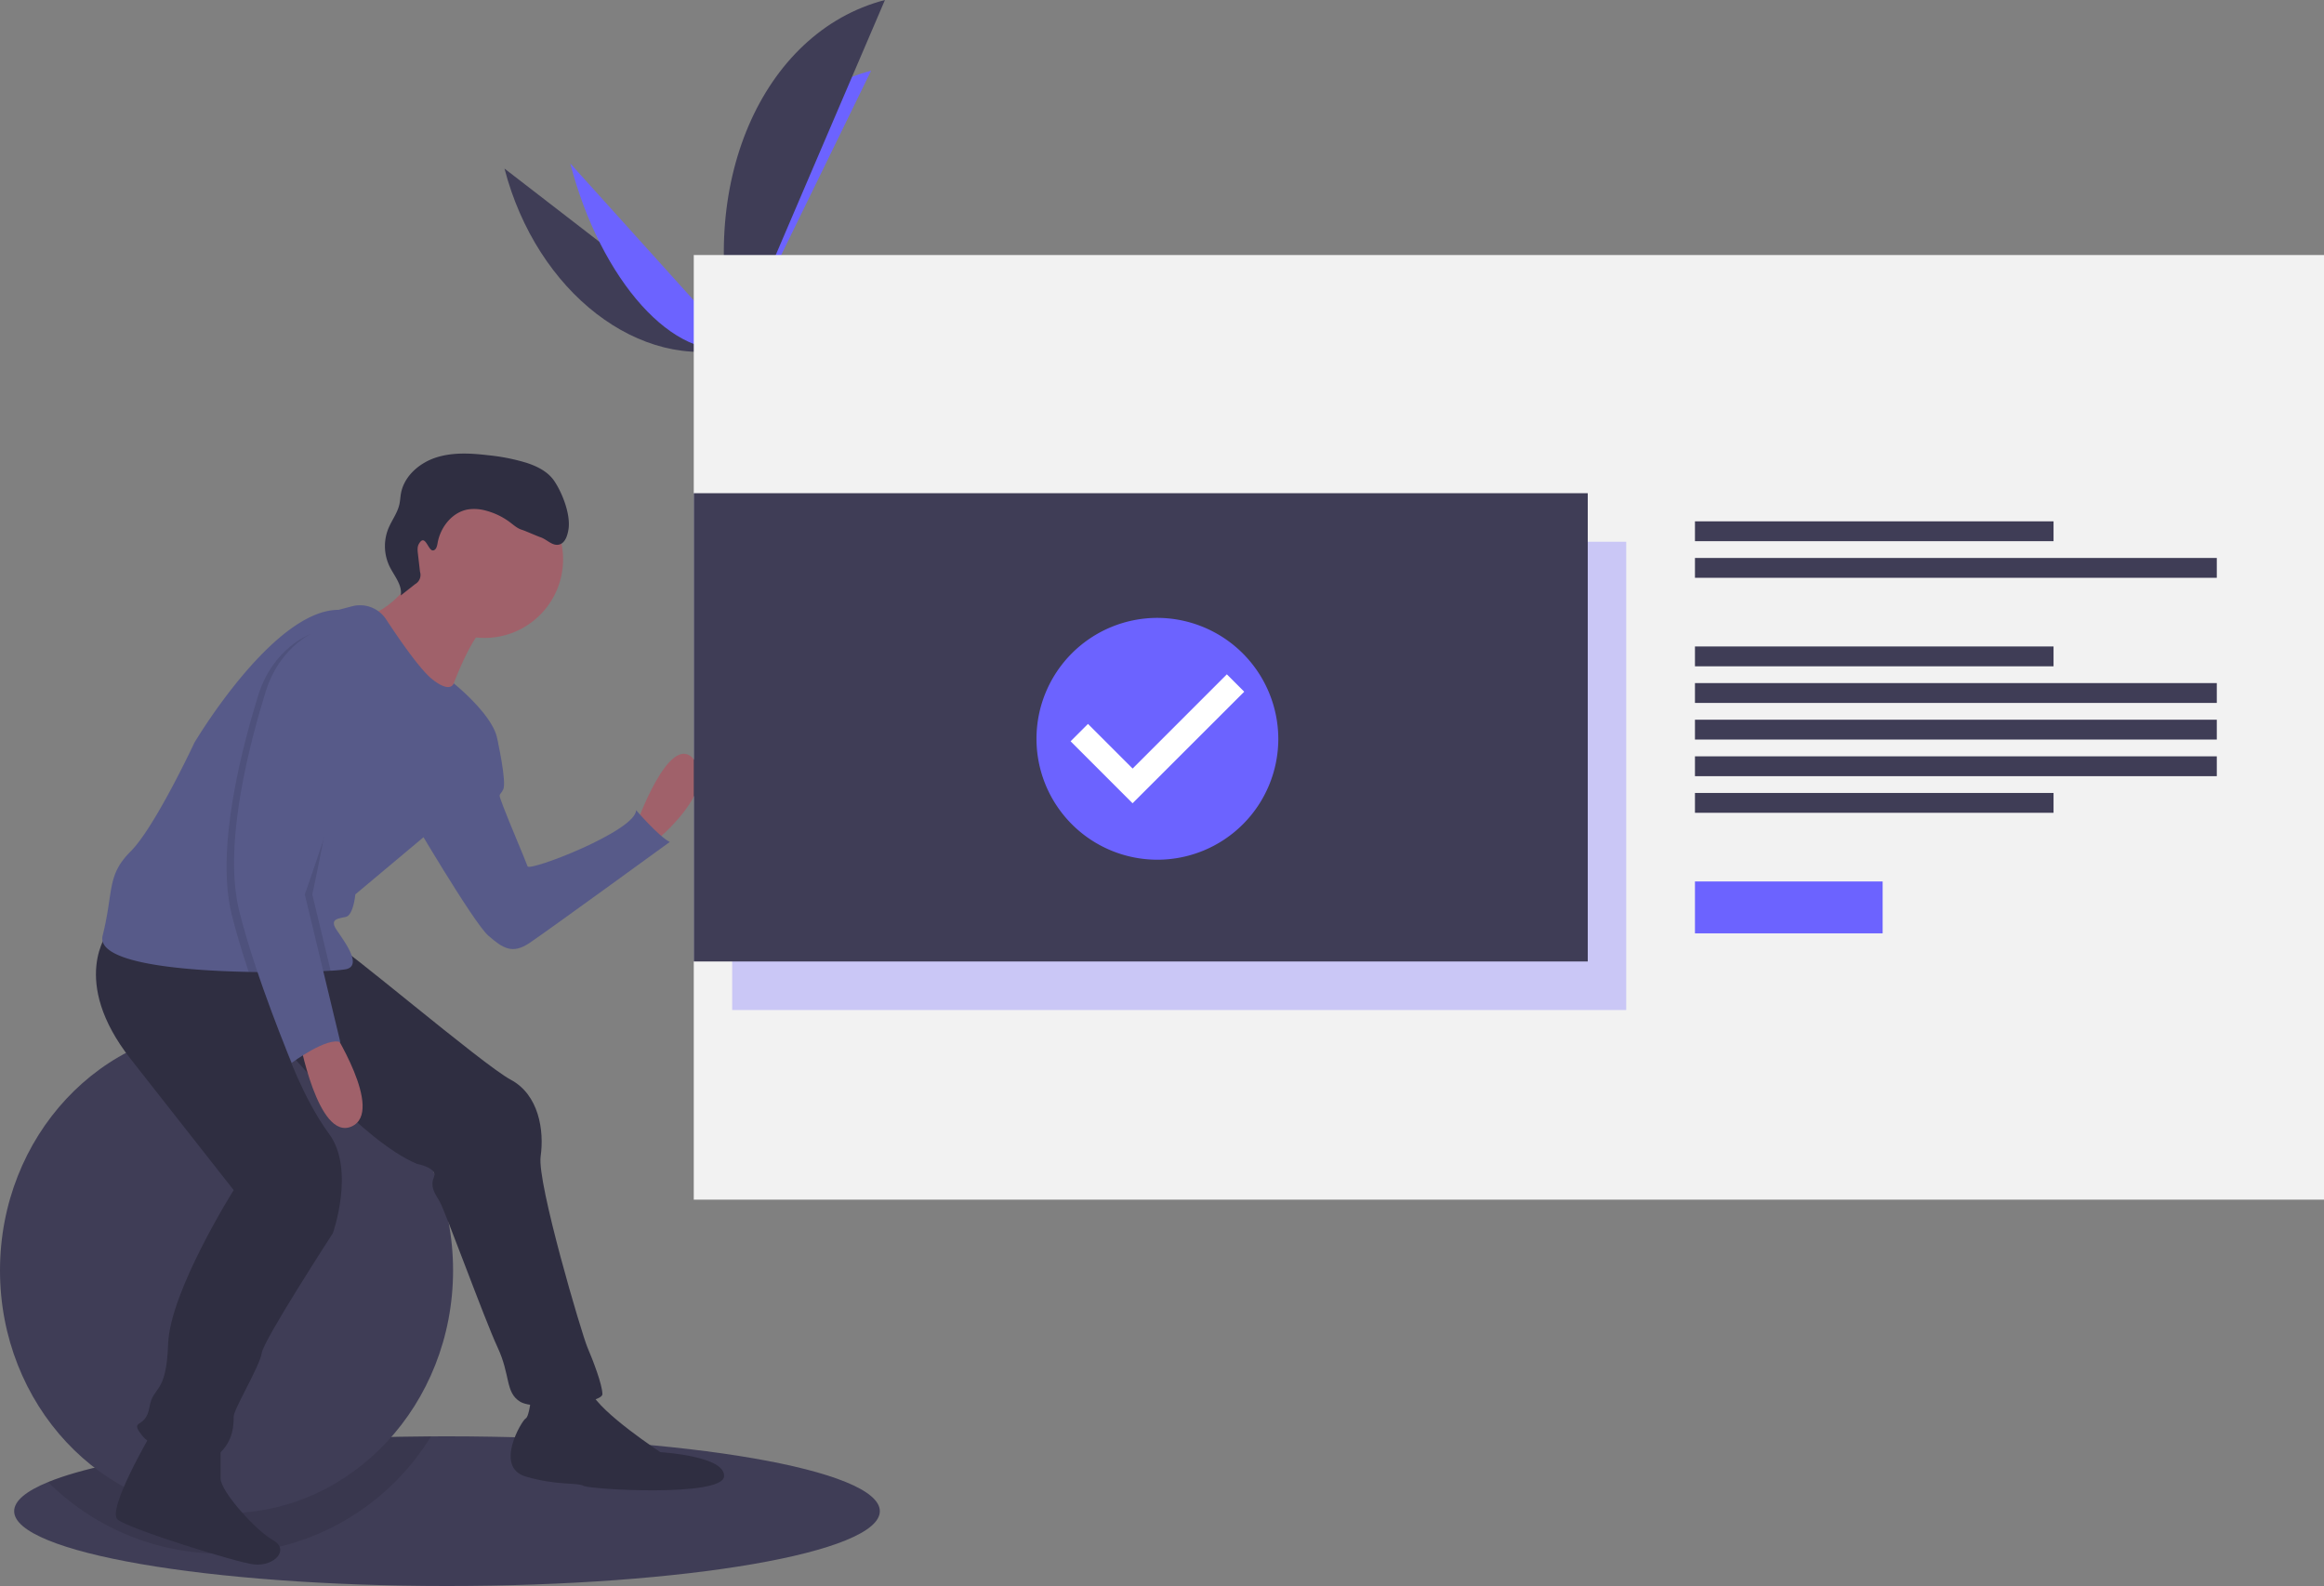 <svg height="784.079" viewBox="0 0 1149 784.079" width="1149" xmlns="http://www.w3.org/2000/svg"><rect x="0" y="0" width="1149" height="784.079" fill="#808080" stroke="none"/><path d="m460.5 805.04c0 20.43-95.81 37-214 37s-214-16.57-214-37c0-5.11 5.98-9.97 16.8-14.39 31.5-12.89 104.03-22.05 189.28-22.58q3.945-.03 7.92-.03c118.19 0 214 16.57 214 37z" fill="#3f3d56" transform="translate(-25.5 -57.96)"/><path d="m238.58 768.07a121.496 121.496 0 0 1 -189.28 22.58c31.5-12.89 104.03-22.05 189.28-22.58z" opacity=".1" transform="translate(-25.5 -57.96)"/><ellipse cx="112" cy="628.079" fill="#3f3d56" rx="112" ry="120"/><path d="m274.927 141.297c15.88 61.177 67.109 100.718 114.538 88.407" fill="#3f3d56" transform="translate(-25.5 -57.96)"/><path d="m389.465 229.704c-16.058-61.864 13.776-123.041 66.704-136.78" fill="#6c63ff" transform="translate(-25.5 -57.96)"/><path d="m307.456 138.773c15.084 58.111 51.764 98.782 82.008 90.931" fill="#6c63ff" transform="translate(-25.5 -57.96)"/><path d="m389.465 229.704c-20.519-79.049 12.381-155.863 73.557-171.743" fill="#3f3d56" transform="translate(-25.5 -57.96)"/><path d="m371.616 235.17s12.072-3.534 15.061-7.097 17.232-10.589 19.229-6.637 23.695 16.084 9.985 19.761-32.478 6.146-36.717 4.867-7.557-10.894-7.557-10.894z" fill="#a8a8a8" transform="translate(-25.5 -57.96)"/><path d="m415.757 239.675c-13.71 3.677-32.478 6.146-36.717 4.867-3.228-.974-5.921-6.779-7.022-9.494-.255.078-.402.121-.402.121s3.318 9.614 7.557 10.894 23.007-1.19 36.717-4.867c3.958-1.061 4.961-2.828 4.343-4.898-.223 1.406-1.531 2.587-4.477 3.377z" opacity=".2" transform="translate(-25.5 -57.96)"/><path d="m343 126.079h806v467h-806z" fill="#f2f2f2"/><path d="m362 267.829h442v231.5h-442z" fill="#6c63ff" opacity=".3"/><path d="m838 257.737h177.281v9.807h-177.281z" fill="#3f3d56"/><path d="m838 275.842h258v9.807h-258z" fill="#3f3d56"/><path d="m838 319.597h177.281v9.807h-177.281z" fill="#3f3d56"/><path d="m838 392.018h177.281v9.807h-177.281z" fill="#3f3d56"/><path d="m838 337.702h258v9.807h-258z" fill="#3f3d56"/><path d="m838 355.807h258v9.807h-258z" fill="#3f3d56"/><path d="m838 373.913h258v9.807h-258z" fill="#3f3d56"/><path d="m838 435.772h92.789v25.649h-92.789z" fill="#6c63ff"/><path d="m339.988 465.874s16.657-47.195 28.687-32.388-18.508 39.791-18.508 39.791z" fill="#a0616a" transform="translate(-25.5 -57.96)"/><path d="m261.33 419.605 10.02 3.714s4.786 21.272 2.935 24.973-2.776.925 0 8.328 11.105 26.836 12.03 29.612 53.672-17.582 53.672-27.761c0 0 11.105 12.955 16.657 15.732 0 0-61.075 44.418-69.404 49.971s-12.955 2.776-20.358-3.702-38.866-60.15-38.866-60.15z" fill="#575a89" transform="translate(-25.5 -57.96)"/><path d="m288.166 748.116s-.925 10.179-2.776 11.105-15.732 24.06 0 28.687 24.985 2.776 28.687 4.627 68.478 5.552 69.404-4.627-31.463-12.03-31.463-12.03-29.612-19.433-34.239-29.612-29.612 1.851-29.612 1.851z" fill="#2f2e41" transform="translate(-25.5 -57.96)"/><path d="m100.313 766.623s-22.209 37.941-16.657 42.568 59.625 21.488 67.553 22.209c10.179.925 17.582-7.403 9.254-12.03s-25.911-24.06-25.911-30.538v-16.657z" fill="#2f2e41" transform="translate(-25.5 -57.96)"/><path d="m79.03 518.621s-19.433 24.06 11.105 62.926l50.896 64.777s-31.463 49.971-32.388 75.881-7.403 20.358-9.254 31.463-10.179 5.552-3.702 13.881 30.538 15.732 37.941 9.254 7.403-14.806 7.403-18.508 12.955-24.985 13.881-31.463 35.165-59.224 35.165-59.224 11.105-31.463-1.851-49.045-21.516-42.519-21.516-42.519 38.173 46.22 65.009 57.325c0 0 10.179 1.851 8.328 6.478s0 7.403 2.776 12.03 22.209 58.299 28.687 72.18 3.702 22.209 11.105 26.836 40.717.925 40.717-3.702-4.627-16.657-7.403-23.135-24.985-81.434-23.135-94.389-.925-30.538-14.806-37.941-84.21-67.553-87.911-67.553-111.046-5.552-111.046-5.552z" fill="#2f2e41" transform="translate(-25.5 -57.96)"/><circle cx="239.532" cy="276.509" fill="#a0616a" r="38.866"/><g transform="translate(-25.5 -57.96)"><path d="m233.569 338.171s-12.03 21.284-26.836 24.06 38.866 45.344 38.866 45.344 12.955-40.717 24.06-42.568-36.09-26.836-36.09-26.836z" fill="#a0616a"/><path d="m271.509 425.157c0 12.03-36.09 46.269-36.09 46.269l-34.239 28.687s-.925 10.179-4.627 11.105-8.328.925-4.627 6.478 12.955 17.582 4.627 19.433a68.028 68.028 0 0 1 -7.579.722c-2.221.13-4.83.25-7.764.361-6.848.241-15.417.398-24.698.333q-3.956-.014-8.051-.093c-34.989-.694-75.521-4.719-72.208-17.98 5.552-22.209 1.851-29.612 13.881-41.642s31.463-53.672 31.463-53.672 38.866-65.702 71.254-65.702l6.728-1.768a15.406 15.406 0 0 1 16.814 6.459c6.496 9.892 16.74 24.754 22.727 29.547 9.254 7.403 10.697 2.091 10.697 2.091s21.691 17.342 21.691 29.372z" fill="#575a89"/><path d="m189.15 565.815s26.836 41.642 10.179 49.045-25.911-43.493-25.911-43.493z" fill="#a0616a"/><path d="m239.623 330.08c1.492-.188 1.963-2.07 2.214-3.553 1.344-7.938 7.26-15.466 15.209-16.747a21.535 21.535 0 0 1 9.062.73 34.382 34.382 0 0 1 11.627 5.723c1.836 1.388 3.602 3 5.81 3.649 1.458.428 7.651 3.181 9.098 3.647 3.181 1.024 5.813 4.354 9.09 3.694 3.134-.631 4.325-4.416 4.829-7.573 1.148-7.193-2.969-17.925-7.063-23.95-3.106-4.572-8.363-7.203-13.618-8.915a97.847 97.847 0 0 0 -18.887-3.753c-8.645-1.021-17.599-1.563-25.884 1.11s-15.829 9.209-17.375 17.776c-.322 1.784-.383 3.612-.777 5.382-.963 4.318-3.82 7.947-5.486 12.044a23.193 23.193 0 0 0 .708 18.802c2.308 4.64 6.32 9.1 5.454 14.209l7.141-5.631a5.186 5.186 0 0 0 2.384-6.07l-1.038-8.942c-.19-1.637-.356-3.404.463-4.834 3.174-5.544 4.554 3.516 7.041 3.202z" fill="#2f2e41"/><path d="m172.493 501.964 8.717 36.247c-8.791.315-20.423.481-32.749.241-3.109-9.328-6.08-19.054-8.356-28.159-8.328-33.314 5.552-84.21 12.955-108.27s25.911-30.538 25.911-30.538 9.254 2.776 21.284 11.105-27.762 119.374-27.762 119.374z" opacity=".1"/><path d="m179.896 500.113 9.078 37.737c-2.221.13-4.83.25-7.764.361-6.848.241-15.417.398-24.698.333-3.341-9.911-6.57-20.368-9.004-30.103-8.328-33.314 5.552-84.21 12.955-108.27s23.597 2.313 23.597 2.313-6.478-15.732 5.552-7.403-9.716 105.031-9.716 105.031z" opacity=".1"/><path d="m182.672 369.634s-18.508 6.478-25.911 30.538-21.284 74.956-12.955 108.27 25.911 74.956 25.911 74.956 17.582-12.955 24.06-10.179l-17.582-73.105s39.791-111.046 27.761-119.374-21.284-11.105-21.284-11.105z" fill="#575a89"/></g><path d="m343 243.829h442v231.5h-442z" fill="#3f3d56"/><ellipse cx="572.223" cy="364.111" fill="#fff" rx="50.017" ry="50.108"/><path d="m597.723 363.423a59.777 59.777 0 1 0 59.777 59.777 59.953 59.953 0 0 0 -59.777-59.777zm-12.271 91.648-30.636-30.636 8.593-8.593 22.071 22.071 46.586-46.586 8.593 8.593z" fill="#6c63ff" transform="translate(-25.5 -57.96)"/></svg>